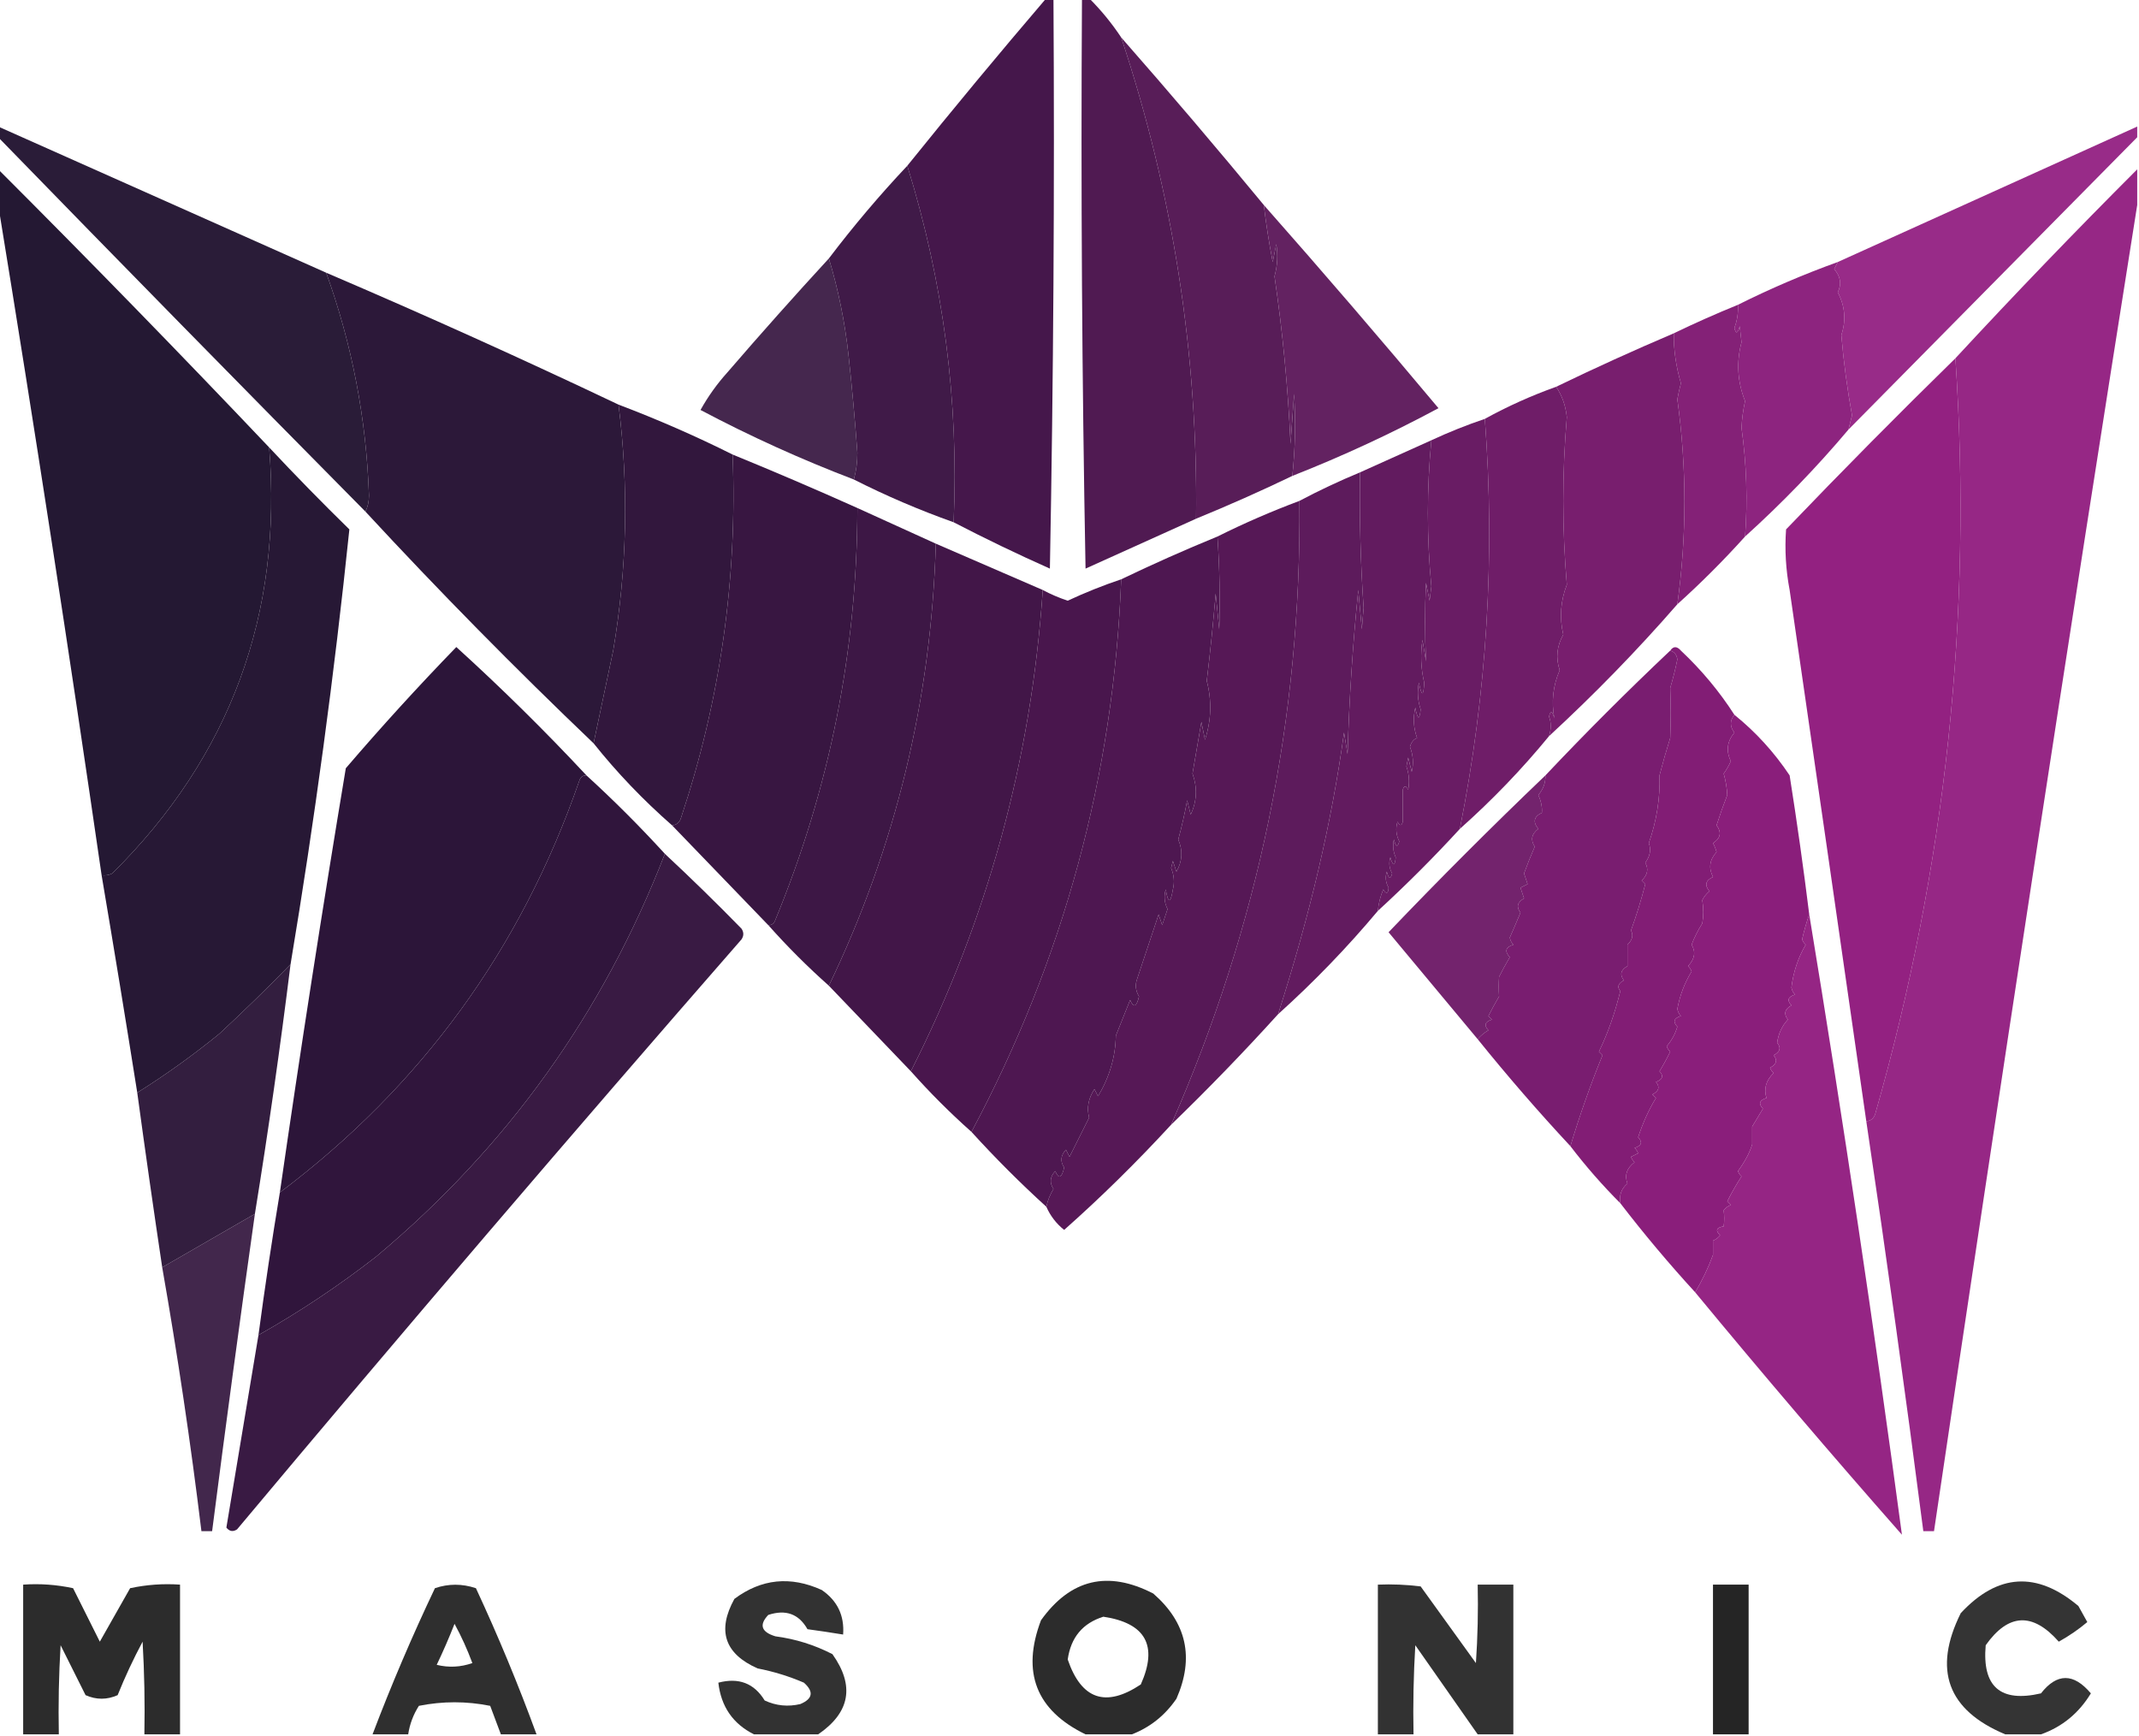 <?xml version="1.0" encoding="UTF-8"?>
<!DOCTYPE svg PUBLIC "-//W3C//DTD SVG 1.1//EN" "http://www.w3.org/Graphics/SVG/1.1/DTD/svg11.dtd">
<svg xmlns="http://www.w3.org/2000/svg" version="1.1" width="600px" height="487px" style="shape-rendering:geometricPrecision; text-rendering:geometricPrecision; image-rendering:optimizeQuality; fill-rule:evenodd; clip-rule:evenodd" xmlns:xlink="http://www.w3.org/1999/xlink">
<g><path style="opacity:0.973" fill="#4c154e" d="M 303.5,-0.5 C 304.167,-0.5 304.833,-0.5 305.5,-0.5C 308.878,2.876 311.878,6.543 314.5,10.5C 329.041,54.285 336.041,99.285 335.5,145.5C 325.196,150.16 314.863,154.827 304.5,159.5C 303.5,106.171 303.167,52.837 303.5,-0.5 Z"/></g>
<g><path style="opacity:0.966" fill="#531653" d="M 314.5,10.5 C 328.06,25.941 341.394,41.607 354.5,57.5C 355.137,62.853 355.97,68.186 357,73.5C 357.333,71.833 357.667,70.167 358,68.5C 358.499,71.518 358.332,74.518 357.5,77.5C 359.789,93.088 361.289,108.755 362,124.5C 362.333,119.833 362.667,115.167 363,110.5C 363.477,118.178 363.31,125.845 362.5,133.5C 353.656,137.753 344.656,141.753 335.5,145.5C 336.041,99.285 329.041,54.285 314.5,10.5 Z"/></g>
<g><path style="opacity:0.983" fill="#421448" d="M 293.5,-0.5 C 294.167,-0.5 294.833,-0.5 295.5,-0.5C 295.833,52.837 295.5,106.171 294.5,159.5C 285.318,155.408 276.318,151.075 267.5,146.5C 268.985,112.547 264.651,79.213 254.5,46.5C 267.262,30.649 280.262,14.982 293.5,-0.5 Z"/></g>
<g><path style="opacity:0.965" fill="#1d112d" d="M -0.5,47.5 C 25.278,73.276 50.612,99.276 75.5,125.5C 79.295,172.295 64.628,212.129 31.5,245C 30.552,245.483 29.552,245.649 28.5,245.5C 19.375,182.618 9.709,119.952 -0.5,57.5C -0.5,54.167 -0.5,50.833 -0.5,47.5 Z"/></g>
<g><path style="opacity:0.972" fill="#3b1443" d="M 254.5,46.5 C 264.651,79.213 268.985,112.547 267.5,146.5C 257.856,143.068 248.522,139.068 239.5,134.5C 240.164,132.19 240.497,129.69 240.5,127C 239.832,117.819 238.999,108.652 238,99.5C 236.973,90.198 235.14,81.198 232.5,72.5C 239.361,63.453 246.694,54.787 254.5,46.5 Z"/></g>
<g><path style="opacity:0.951" fill="#20112f" d="M -0.5,35.5 C 30.167,49.167 60.833,62.833 91.5,76.5C 98.757,96.623 102.757,117.457 103.5,139C 103.492,140.707 103.158,142.207 102.5,143.5C 67.903,108.523 33.569,73.523 -0.5,38.5C -0.5,37.5 -0.5,36.5 -0.5,35.5 Z"/></g>
<g><path style="opacity:0.938" fill="#921e81" d="M 599.5,35.5 C 599.5,36.5 599.5,37.5 599.5,38.5C 572.554,65.78 545.554,93.113 518.5,120.5C 518.821,119.183 519.154,117.849 519.5,116.5C 518.136,108.978 517.136,101.478 516.5,94C 517.878,89.879 517.545,85.879 515.5,82C 516.627,79.702 516.294,77.535 514.5,75.5C 514.863,74.817 515.196,74.15 515.5,73.5C 543.436,60.869 571.436,48.202 599.5,35.5 Z"/></g>
<g><path style="opacity:0.946" fill="#5b1759" d="M 354.5,57.5 C 371.052,76.242 387.385,95.242 403.5,114.5C 390.267,121.615 376.6,127.948 362.5,133.5C 363.31,125.845 363.477,118.178 363,110.5C 362.667,115.167 362.333,119.833 362,124.5C 361.289,108.755 359.789,93.088 357.5,77.5C 358.332,74.518 358.499,71.518 358,68.5C 357.667,70.167 357.333,71.833 357,73.5C 355.97,68.186 355.137,62.853 354.5,57.5 Z"/></g>
<g><path style="opacity:0.974" fill="#942282" d="M 599.5,47.5 C 599.5,50.833 599.5,54.167 599.5,57.5C 579.872,181.278 560.872,305.278 542.5,429.5C 541.5,429.5 540.5,429.5 539.5,429.5C 534.539,391.105 529.205,352.771 523.5,314.5C 524.75,314.423 525.583,313.756 526,312.5C 545.837,243.13 553.337,172.464 548.5,100.5C 565.136,82.53 582.136,64.863 599.5,47.5 Z"/></g>
<g><path style="opacity:0.956" fill="#881b79" d="M 515.5,73.5 C 515.196,74.15 514.863,74.817 514.5,75.5C 516.294,77.535 516.627,79.702 515.5,82C 517.545,85.879 517.878,89.879 516.5,94C 517.136,101.478 518.136,108.978 519.5,116.5C 519.154,117.849 518.821,119.183 518.5,120.5C 509.533,131.134 499.866,141.134 489.5,150.5C 490.253,140.339 489.919,130.172 488.5,120C 488.624,117.468 488.957,114.968 489.5,112.5C 487.349,107.1 487.016,101.6 488.5,96C 488.333,94.5 488.167,93 488,91.5C 487.444,93.595 486.944,93.762 486.5,92C 487.287,89.901 487.62,87.734 487.5,85.5C 496.597,80.952 505.93,76.952 515.5,73.5 Z"/></g>
<g><path style="opacity:0.965" fill="#801a73" d="M 487.5,85.5 C 487.62,87.734 487.287,89.901 486.5,92C 486.944,93.762 487.444,93.595 488,91.5C 488.167,93 488.333,94.5 488.5,96C 487.016,101.6 487.349,107.1 489.5,112.5C 488.957,114.968 488.624,117.468 488.5,120C 489.919,130.172 490.253,140.339 489.5,150.5C 483.452,157.215 477.119,163.548 470.5,169.5C 473.158,150.346 473.158,131.18 470.5,112C 470.77,110.486 471.103,108.986 471.5,107.5C 470.112,102.765 469.445,98.098 469.5,93.5C 475.417,90.639 481.417,87.972 487.5,85.5 Z"/></g>
<g><path style="opacity:0.913" fill="#34133e" d="M 232.5,72.5 C 235.14,81.198 236.973,90.198 238,99.5C 238.999,108.652 239.832,117.819 240.5,127C 240.497,129.69 240.164,132.19 239.5,134.5C 224.713,128.855 210.38,122.355 196.5,115C 198.597,111.232 201.097,107.732 204,104.5C 213.365,93.639 222.865,82.972 232.5,72.5 Z"/></g>
<g><path style="opacity:0.969" fill="#271234" d="M 91.5,76.5 C 119.135,88.32 146.468,100.654 173.5,113.5C 176.4,136.514 175.9,159.514 172,182.5C 170.162,191.182 168.329,199.849 166.5,208.5C 144.443,187.444 123.11,165.777 102.5,143.5C 103.158,142.207 103.492,140.707 103.5,139C 102.757,117.457 98.757,96.623 91.5,76.5 Z"/></g>
<g><path style="opacity:0.978" fill="#911d7f" d="M 548.5,100.5 C 553.337,172.464 545.837,243.13 526,312.5C 525.583,313.756 524.75,314.423 523.5,314.5C 516.381,264.836 509.215,215.169 502,165.5C 500.928,159.859 500.595,154.193 501,148.5C 516.629,132.189 532.462,116.189 548.5,100.5 Z"/></g>
<g><path style="opacity:0.976" fill="#75196b" d="M 469.5,93.5 C 469.445,98.098 470.112,102.765 471.5,107.5C 471.103,108.986 470.77,110.486 470.5,112C 473.158,131.18 473.158,150.346 470.5,169.5C 459.247,182.421 447.247,194.755 434.5,206.5C 435.149,204.523 435.149,202.69 434.5,201C 434.944,199.238 435.444,199.405 436,201.5C 435.116,196.847 435.616,192.347 437.5,188C 436.349,184.573 436.683,181.239 438.5,178C 437.394,173.276 437.728,168.609 439.5,164C 438.167,148.333 438.167,132.667 439.5,117C 439.172,113.813 438.172,110.98 436.5,108.5C 447.312,103.264 458.312,98.263 469.5,93.5 Z"/></g>
<g><path style="opacity:0.976" fill="#6c1865" d="M 436.5,108.5 C 438.172,110.98 439.172,113.813 439.5,117C 438.167,132.667 438.167,148.333 439.5,164C 437.728,168.609 437.394,173.276 438.5,178C 436.683,181.239 436.349,184.573 437.5,188C 435.616,192.347 435.116,196.847 436,201.5C 435.444,199.405 434.944,199.238 434.5,201C 435.149,202.69 435.149,204.523 434.5,206.5C 426.923,215.747 418.589,224.414 409.5,232.5C 417.101,194.287 419.434,155.953 416.5,117.5C 422.861,113.989 429.528,110.989 436.5,108.5 Z"/></g>
<g><path style="opacity:0.978" fill="#2e133a" d="M 173.5,113.5 C 184.469,117.655 195.136,122.322 205.5,127.5C 206.872,162.394 202.039,196.394 191,229.5C 190.583,230.756 189.75,231.423 188.5,231.5C 180.41,224.413 173.076,216.746 166.5,208.5C 168.329,199.849 170.162,191.182 172,182.5C 175.9,159.514 176.4,136.514 173.5,113.5 Z"/></g>
<g><path style="opacity:0.98" fill="#661861" d="M 416.5,117.5 C 419.434,155.953 417.101,194.287 409.5,232.5C 402.167,240.5 394.5,248.167 386.5,255.5C 386.687,253.436 387.187,251.436 388,249.5C 388.889,250.888 389.389,250.722 389.5,249C 388.67,247.535 388.504,246.035 389,244.5C 389.556,246.595 390.056,246.762 390.5,245C 389.67,243.535 389.504,242.035 390,240.5C 390.763,243.063 391.263,243.063 391.5,240.5C 390.772,238.845 390.605,237.179 391,235.5C 391.556,237.595 392.056,237.762 392.5,236C 391.591,234.211 391.424,232.377 392,230.5C 392.654,231.696 393.154,231.696 393.5,230.5C 393.5,227.5 393.5,224.5 393.5,221.5C 393.846,220.304 394.346,220.304 395,221.5C 395.419,219.32 395.252,217.154 394.5,215C 394.667,214.167 394.833,213.333 395,212.5C 395.333,213.833 395.667,215.167 396,216.5C 396.562,214.134 396.396,211.801 395.5,209.5C 395.852,208.214 396.518,207.381 397.5,207C 396.483,204.213 396.316,201.38 397,198.5C 397.649,201.937 398.149,202.104 398.5,199C 397.668,196.522 397.501,194.022 398,191.5C 398.799,195.424 399.299,195.424 399.5,191.5C 398.558,187.524 398.391,183.524 399,179.5C 399.333,181.5 399.667,183.5 400,185.5C 399.647,178.185 399.647,170.852 400,163.5C 400.333,165.167 400.667,166.833 401,168.5C 401.167,167.167 401.333,165.833 401.5,164.5C 400.203,150.804 400.203,137.137 401.5,123.5C 406.383,121.226 411.383,119.226 416.5,117.5 Z"/></g>
<g><path style="opacity:0.97" fill="#211230" d="M 75.5,125.5 C 82.77,133.272 90.27,140.938 98,148.5C 93.761,189.34 88.261,230.007 81.5,270.5C 75.033,277.133 68.366,283.633 61.5,290C 54.127,296.009 46.461,301.509 38.5,306.5C 35.275,286.149 31.942,265.816 28.5,245.5C 29.552,245.649 30.552,245.483 31.5,245C 64.628,212.129 79.295,172.295 75.5,125.5 Z"/></g>
<g><path style="opacity:0.978" fill="#5f175c" d="M 401.5,123.5 C 400.203,137.137 400.203,150.804 401.5,164.5C 401.333,165.833 401.167,167.167 401,168.5C 400.667,166.833 400.333,165.167 400,163.5C 399.647,170.852 399.647,178.185 400,185.5C 399.667,183.5 399.333,181.5 399,179.5C 398.391,183.524 398.558,187.524 399.5,191.5C 399.299,195.424 398.799,195.424 398,191.5C 397.501,194.022 397.668,196.522 398.5,199C 398.149,202.104 397.649,201.937 397,198.5C 396.316,201.38 396.483,204.213 397.5,207C 396.518,207.381 395.852,208.214 395.5,209.5C 396.396,211.801 396.562,214.134 396,216.5C 395.667,215.167 395.333,213.833 395,212.5C 394.833,213.333 394.667,214.167 394.5,215C 395.252,217.154 395.419,219.32 395,221.5C 394.346,220.304 393.846,220.304 393.5,221.5C 393.5,224.5 393.5,227.5 393.5,230.5C 393.154,231.696 392.654,231.696 392,230.5C 391.424,232.377 391.591,234.211 392.5,236C 392.056,237.762 391.556,237.595 391,235.5C 390.605,237.179 390.772,238.845 391.5,240.5C 391.263,243.063 390.763,243.063 390,240.5C 389.504,242.035 389.67,243.535 390.5,245C 390.056,246.762 389.556,246.595 389,244.5C 388.504,246.035 388.67,247.535 389.5,249C 389.389,250.722 388.889,250.888 388,249.5C 387.187,251.436 386.687,253.436 386.5,255.5C 377.888,265.78 368.555,275.447 358.5,284.5C 367.449,256.678 373.615,230.345 377,205.5C 377.333,207.5 377.667,209.5 378,211.5C 378.441,196.193 379.441,180.859 381,165.5C 381.333,169.167 381.667,172.833 382,176.5C 382.167,174.5 382.333,172.5 382.5,170.5C 381.625,157.849 381.292,145.182 381.5,132.5C 388.167,129.5 394.833,126.5 401.5,123.5 Z"/></g>
<g><path style="opacity:0.979" fill="#5a1759" d="M 381.5,132.5 C 381.292,145.182 381.625,157.849 382.5,170.5C 382.333,172.5 382.167,174.5 382,176.5C 381.667,172.833 381.333,169.167 381,165.5C 379.441,180.859 378.441,196.193 378,211.5C 377.667,209.5 377.333,207.5 377,205.5C 373.615,230.345 367.449,256.678 358.5,284.5C 348.864,295.137 338.864,305.471 328.5,315.5C 353.064,259.602 365.064,201.269 364.5,140.5C 369.981,137.594 375.648,134.928 381.5,132.5 Z"/></g>
<g><path style="opacity:0.983" fill="#35133e" d="M 205.5,127.5 C 217.254,132.306 228.92,137.306 240.5,142.5C 240.412,182.532 232.745,221.032 217.5,258C 217.164,259.03 216.497,259.53 215.5,259.5C 206.528,250.193 197.528,240.86 188.5,231.5C 189.75,231.423 190.583,230.756 191,229.5C 202.039,196.394 206.872,162.394 205.5,127.5 Z"/></g>
<g><path style="opacity:0.986" fill="#541654" d="M 364.5,140.5 C 365.064,201.269 353.064,259.602 328.5,315.5C 318.759,326.078 308.759,335.911 298.5,345C 296.296,343.235 294.629,341.069 293.5,338.5C 293.877,336.742 294.544,335.075 295.5,333.5C 294.339,331.776 294.505,330.11 296,328.5C 296.984,330.795 297.817,330.461 298.5,327.5C 297.339,325.776 297.505,324.11 299,322.5C 299.333,323.167 299.667,323.833 300,324.5C 301.833,320.833 303.667,317.167 305.5,313.5C 304.787,310.748 305.287,308.082 307,305.5C 307.333,306.167 307.667,306.833 308,307.5C 311.229,302.11 312.895,296.443 313,290.5C 314.333,287.167 315.667,283.833 317,280.5C 317.984,282.795 318.817,282.461 319.5,279.5C 318.515,277.902 318.349,276.235 319,274.5C 321,268.5 323,262.5 325,256.5C 325.333,257.5 325.667,258.5 326,259.5C 326.5,258 327,256.5 327.5,255C 326.591,253.211 326.424,251.377 327,249.5C 327.667,253.5 328.333,253.5 329,249.5C 329.498,247.473 329.331,245.473 328.5,243.5C 328.667,242.833 328.833,242.167 329,241.5C 329.333,242.5 329.667,243.5 330,244.5C 331.654,241.563 331.821,238.563 330.5,235.5C 331.491,231.869 332.324,228.202 333,224.5C 333.333,225.833 333.667,227.167 334,228.5C 335.738,224.724 335.905,220.89 334.5,217C 335.333,212.167 336.166,207.334 337,202.5C 337.333,204.167 337.667,205.833 338,207.5C 339.779,202.046 339.946,196.546 338.5,191C 339.48,182.848 340.313,174.682 341,166.5C 341.333,169.833 341.667,173.167 342,176.5C 342.262,167.832 342.096,159.166 341.5,150.5C 348.925,146.796 356.591,143.463 364.5,140.5 Z"/></g>
<g><path style="opacity:0.982" fill="#3a1442" d="M 240.5,142.5 C 247.833,145.833 255.167,149.167 262.5,152.5C 261.231,196.233 251.231,237.567 232.5,276.5C 226.5,271.167 220.833,265.5 215.5,259.5C 216.497,259.53 217.164,259.03 217.5,258C 232.745,221.032 240.412,182.532 240.5,142.5 Z"/></g>
<g><path style="opacity:0.989" fill="#4d1650" d="M 341.5,150.5 C 342.096,159.166 342.262,167.832 342,176.5C 341.667,173.167 341.333,169.833 341,166.5C 340.313,174.682 339.48,182.848 338.5,191C 339.946,196.546 339.779,202.046 338,207.5C 337.667,205.833 337.333,204.167 337,202.5C 336.166,207.334 335.333,212.167 334.5,217C 335.905,220.89 335.738,224.724 334,228.5C 333.667,227.167 333.333,225.833 333,224.5C 332.324,228.202 331.491,231.869 330.5,235.5C 331.821,238.563 331.654,241.563 330,244.5C 329.667,243.5 329.333,242.5 329,241.5C 328.833,242.167 328.667,242.833 328.5,243.5C 329.331,245.473 329.498,247.473 329,249.5C 328.333,253.5 327.667,253.5 327,249.5C 326.424,251.377 326.591,253.211 327.5,255C 327,256.5 326.5,258 326,259.5C 325.667,258.5 325.333,257.5 325,256.5C 323,262.5 321,268.5 319,274.5C 318.349,276.235 318.515,277.902 319.5,279.5C 318.817,282.461 317.984,282.795 317,280.5C 315.667,283.833 314.333,287.167 313,290.5C 312.895,296.443 311.229,302.11 308,307.5C 307.667,306.833 307.333,306.167 307,305.5C 305.287,308.082 304.787,310.748 305.5,313.5C 303.667,317.167 301.833,320.833 300,324.5C 299.667,323.833 299.333,323.167 299,322.5C 297.505,324.11 297.339,325.776 298.5,327.5C 297.817,330.461 296.984,330.795 296,328.5C 294.505,330.11 294.339,331.776 295.5,333.5C 294.544,335.075 293.877,336.742 293.5,338.5C 286.242,331.908 279.242,324.908 272.5,317.5C 298.399,268.982 312.399,217.315 314.5,162.5C 323.314,158.264 332.314,154.264 341.5,150.5 Z"/></g>
<g><path style="opacity:0.986" fill="#401446" d="M 262.5,152.5 C 272.5,156.833 282.5,161.167 292.5,165.5C 289.267,213.17 276.934,258.17 255.5,300.5C 247.889,292.553 240.222,284.553 232.5,276.5C 251.231,237.567 261.231,196.233 262.5,152.5 Z"/></g>
<g><path style="opacity:0.985" fill="#47144b" d="M 314.5,162.5 C 312.399,217.315 298.399,268.982 272.5,317.5C 266.5,312.167 260.833,306.5 255.5,300.5C 276.934,258.17 289.267,213.17 292.5,165.5C 294.722,166.688 297.055,167.688 299.5,168.5C 304.409,166.21 309.409,164.21 314.5,162.5 Z"/></g>
<g><path style="opacity:0.983" fill="#801a73" d="M 468.5,182.5 C 469.386,181.224 470.386,181.224 471.5,182.5C 477.3,187.955 482.3,193.955 486.5,200.5C 485.185,202.135 485.185,203.801 486.5,205.5C 484.443,207.987 484.109,210.653 485.5,213.5C 484.963,214.741 484.296,215.908 483.5,217C 484.079,219.054 484.412,221.054 484.5,223C 483.398,225.863 482.398,228.696 481.5,231.5C 482.97,233.482 482.636,235.148 480.5,236.5C 480.931,237.293 481.265,238.127 481.5,239C 479.542,241.149 479.209,243.482 480.5,246C 478.408,246.953 478.075,248.286 479.5,250C 478.643,250.689 477.977,251.522 477.5,252.5C 477.868,254.8 477.868,256.967 477.5,259C 476.206,261.09 475.206,263.09 474.5,265C 475.717,267.011 475.384,269.011 473.5,271C 473.957,271.414 474.291,271.914 474.5,272.5C 472.55,275.668 471.217,279.168 470.5,283C 470.645,283.772 470.978,284.439 471.5,285C 469.519,285.605 469.185,286.605 470.5,288C 469.898,290.036 468.898,291.87 467.5,293.5C 467.709,294.086 468.043,294.586 468.5,295C 467.642,296.788 466.642,298.622 465.5,300.5C 466.718,301.803 466.385,302.803 464.5,303.5C 465.668,304.906 465.335,306.072 463.5,307C 463.833,307.333 464.167,307.667 464.5,308C 462.564,311.129 460.897,314.796 459.5,319C 460.815,320.395 460.481,321.395 458.5,322C 458.957,322.414 459.291,322.914 459.5,323.5C 458.833,323.833 458.167,324.167 457.5,324.5C 457.709,325.086 458.043,325.586 458.5,326C 456.299,327.684 455.633,329.684 456.5,332C 454.808,333.401 454.141,335.234 454.5,337.5C 449.49,332.488 444.823,327.155 440.5,321.5C 443.129,312.79 446.129,304.29 449.5,296C 449.167,295.667 448.833,295.333 448.5,295C 450.998,289.86 452.998,284.193 454.5,278C 453.542,276.853 453.875,275.853 455.5,275C 454.273,273.413 454.606,272.079 456.5,271C 456.5,269 456.5,267 456.5,265C 457.88,263.676 458.214,262.343 457.5,261C 459.044,256.746 460.378,252.413 461.5,248C 461.167,247.667 460.833,247.333 460.5,247C 462.146,245.445 462.479,243.779 461.5,242C 462.858,240.168 463.192,238.335 462.5,236.5C 464.695,230.22 465.695,223.887 465.5,217.5C 466.394,214.031 467.394,210.531 468.5,207C 468.678,202.377 468.678,197.711 468.5,193C 469.27,190.393 469.937,187.727 470.5,185C 470.361,183.699 469.695,182.866 468.5,182.5 Z"/></g>
<g><path style="opacity:0.979" fill="#77196d" d="M 468.5,182.5 C 469.695,182.866 470.361,183.699 470.5,185C 469.937,187.727 469.27,190.393 468.5,193C 468.678,197.711 468.678,202.377 468.5,207C 467.394,210.531 466.394,214.031 465.5,217.5C 465.695,223.887 464.695,230.22 462.5,236.5C 463.192,238.335 462.858,240.168 461.5,242C 462.479,243.779 462.146,245.445 460.5,247C 460.833,247.333 461.167,247.667 461.5,248C 460.378,252.413 459.044,256.746 457.5,261C 458.214,262.343 457.88,263.676 456.5,265C 456.5,267 456.5,269 456.5,271C 454.606,272.079 454.273,273.413 455.5,275C 453.875,275.853 453.542,276.853 454.5,278C 452.998,284.193 450.998,289.86 448.5,295C 448.833,295.333 449.167,295.667 449.5,296C 446.129,304.29 443.129,312.79 440.5,321.5C 431.489,311.821 422.822,301.821 414.5,291.5C 415.309,290.531 416.309,289.698 417.5,289C 416.185,287.605 416.519,286.605 418.5,286C 418.167,285.667 417.833,285.333 417.5,285C 418.41,283.195 419.41,281.362 420.5,279.5C 420.377,277.622 420.377,275.789 420.5,274C 421.41,272.195 422.41,270.362 423.5,268.5C 421.978,266.844 422.311,265.677 424.5,265C 423.978,264.439 423.645,263.772 423.5,263C 424.527,260.685 425.527,258.352 426.5,256C 425.273,254.413 425.606,253.079 427.5,252C 427.167,251 426.833,250 426.5,249C 427.167,248.667 427.833,248.333 428.5,248C 428.167,247 427.833,246 427.5,245C 428.401,242.529 429.401,240.029 430.5,237.5C 429.266,235.602 429.599,233.935 431.5,232.5C 429.913,230.554 430.246,229.054 432.5,228C 432.634,226.455 432.3,224.788 431.5,223C 432.885,221.403 433.551,219.57 433.5,217.5C 444.833,205.5 456.5,193.833 468.5,182.5 Z"/></g>
<g><path style="opacity:0.981" fill="#291236" d="M 164.5,217.5 C 163.503,217.47 162.836,217.97 162.5,219C 146.209,266.109 118.209,304.609 78.5,334.5C 84.234,294.761 90.401,255.094 97,215.5C 106.987,203.846 117.32,192.513 128,181.5C 140.66,192.993 152.827,204.993 164.5,217.5 Z"/></g>
<g><path style="opacity:0.984" fill="#881b79" d="M 486.5,200.5 C 492.488,205.326 497.655,210.993 502,217.5C 504.052,230.479 505.886,243.479 507.5,256.5C 506.734,258.684 506.067,261.018 505.5,263.5C 505.709,264.086 506.043,264.586 506.5,265C 504.379,268.612 503.046,272.612 502.5,277C 502.645,277.772 502.978,278.439 503.5,279C 501.519,279.605 501.185,280.605 502.5,282C 500.606,283.079 500.273,284.413 501.5,286C 499.844,287.797 498.844,289.964 498.5,292.5C 499.668,293.906 499.335,295.072 497.5,296C 498.668,297.406 498.335,298.572 496.5,299.5C 496.709,300.086 497.043,300.586 497.5,301C 495.36,303.066 494.693,305.4 495.5,308C 493.519,308.605 493.185,309.605 494.5,311C 493.5,312.667 492.5,314.333 491.5,316C 491.5,317.667 491.5,319.333 491.5,321C 490.751,323.399 489.418,325.899 487.5,328.5C 487.709,329.086 488.043,329.586 488.5,330C 487.046,332.244 485.712,334.577 484.5,337C 484.833,337.333 485.167,337.667 485.5,338C 484.692,338.308 484.025,338.808 483.5,339.5C 483.694,341.07 483.694,342.57 483.5,344C 481.431,344.324 481.098,345.158 482.5,346.5C 481.975,347.192 481.308,347.692 480.5,348C 480.5,349.333 480.5,350.667 480.5,352C 479.26,355.446 477.593,358.946 475.5,362.5C 468.154,354.484 461.154,346.151 454.5,337.5C 454.141,335.234 454.808,333.401 456.5,332C 455.633,329.684 456.299,327.684 458.5,326C 458.043,325.586 457.709,325.086 457.5,324.5C 458.167,324.167 458.833,323.833 459.5,323.5C 459.291,322.914 458.957,322.414 458.5,322C 460.481,321.395 460.815,320.395 459.5,319C 460.897,314.796 462.564,311.129 464.5,308C 464.167,307.667 463.833,307.333 463.5,307C 465.335,306.072 465.668,304.906 464.5,303.5C 466.385,302.803 466.718,301.803 465.5,300.5C 466.642,298.622 467.642,296.788 468.5,295C 468.043,294.586 467.709,294.086 467.5,293.5C 468.898,291.87 469.898,290.036 470.5,288C 469.185,286.605 469.519,285.605 471.5,285C 470.978,284.439 470.645,283.772 470.5,283C 471.217,279.168 472.55,275.668 474.5,272.5C 474.291,271.914 473.957,271.414 473.5,271C 475.384,269.011 475.717,267.011 474.5,265C 475.206,263.09 476.206,261.09 477.5,259C 477.868,256.967 477.868,254.8 477.5,252.5C 477.977,251.522 478.643,250.689 479.5,250C 478.075,248.286 478.408,246.953 480.5,246C 479.209,243.482 479.542,241.149 481.5,239C 481.265,238.127 480.931,237.293 480.5,236.5C 482.636,235.148 482.97,233.482 481.5,231.5C 482.398,228.696 483.398,225.863 484.5,223C 484.412,221.054 484.079,219.054 483.5,217C 484.296,215.908 484.963,214.741 485.5,213.5C 484.109,210.653 484.443,207.987 486.5,205.5C 485.185,203.801 485.185,202.135 486.5,200.5 Z"/></g>
<g><path style="opacity:0.986" fill="#2e133a" d="M 164.5,217.5 C 172.167,224.5 179.5,231.833 186.5,239.5C 169.211,284.123 142.211,321.79 105.5,352.5C 95.002,360.678 84.002,368.012 72.5,374.5C 74.285,361.123 76.285,347.79 78.5,334.5C 118.209,304.609 146.209,266.109 162.5,219C 162.836,217.97 163.503,217.47 164.5,217.5 Z"/></g>
<g><path style="opacity:0.949" fill="#6c1865" d="M 433.5,217.5 C 433.551,219.57 432.885,221.403 431.5,223C 432.3,224.788 432.634,226.455 432.5,228C 430.246,229.054 429.913,230.554 431.5,232.5C 429.599,233.935 429.266,235.602 430.5,237.5C 429.401,240.029 428.401,242.529 427.5,245C 427.833,246 428.167,247 428.5,248C 427.833,248.333 427.167,248.667 426.5,249C 426.833,250 427.167,251 427.5,252C 425.606,253.079 425.273,254.413 426.5,256C 425.527,258.352 424.527,260.685 423.5,263C 423.645,263.772 423.978,264.439 424.5,265C 422.311,265.677 421.978,266.844 423.5,268.5C 422.41,270.362 421.41,272.195 420.5,274C 420.377,275.789 420.377,277.622 420.5,279.5C 419.41,281.362 418.41,283.195 417.5,285C 417.833,285.333 418.167,285.667 418.5,286C 416.519,286.605 416.185,287.605 417.5,289C 416.309,289.698 415.309,290.531 414.5,291.5C 406.175,281.531 397.841,271.531 389.5,261.5C 403.854,246.479 418.521,231.812 433.5,217.5 Z"/></g>
<g><path style="opacity:0.967" fill="#33133d" d="M 186.5,239.5 C 193.798,246.297 200.965,253.297 208,260.5C 208.667,261.5 208.667,262.5 208,263.5C 160.241,318.201 113.074,373.368 66.5,429C 65.365,429.749 64.365,429.583 63.5,428.5C 66.501,410.495 69.501,392.495 72.5,374.5C 84.002,368.012 95.002,360.678 105.5,352.5C 142.211,321.79 169.211,284.123 186.5,239.5 Z"/></g>
<g><path style="opacity:0.961" fill="#921e80" d="M 507.5,256.5 C 517.055,314.486 525.722,372.486 533.5,430.5C 513.798,408.133 494.465,385.466 475.5,362.5C 477.593,358.946 479.26,355.446 480.5,352C 480.5,350.667 480.5,349.333 480.5,348C 481.308,347.692 481.975,347.192 482.5,346.5C 481.098,345.158 481.431,344.324 483.5,344C 483.694,342.57 483.694,341.07 483.5,339.5C 484.025,338.808 484.692,338.308 485.5,338C 485.167,337.667 484.833,337.333 484.5,337C 485.712,334.577 487.046,332.244 488.5,330C 488.043,329.586 487.709,329.086 487.5,328.5C 489.418,325.899 490.751,323.399 491.5,321C 491.5,319.333 491.5,317.667 491.5,316C 492.5,314.333 493.5,312.667 494.5,311C 493.185,309.605 493.519,308.605 495.5,308C 494.693,305.4 495.36,303.066 497.5,301C 497.043,300.586 496.709,300.086 496.5,299.5C 498.335,298.572 498.668,297.406 497.5,296C 499.335,295.072 499.668,293.906 498.5,292.5C 498.844,289.964 499.844,287.797 501.5,286C 500.273,284.413 500.606,283.079 502.5,282C 501.185,280.605 501.519,279.605 503.5,279C 502.978,278.439 502.645,277.772 502.5,277C 503.046,272.612 504.379,268.612 506.5,265C 506.043,264.586 505.709,264.086 505.5,263.5C 506.067,261.018 506.734,258.684 507.5,256.5 Z"/></g>
<g><path style="opacity:0.949" fill="#281235" d="M 81.5,270.5 C 78.599,293.904 75.266,317.237 71.5,340.5C 62.83,345.505 54.164,350.505 45.5,355.5C 43.059,339.184 40.725,322.851 38.5,306.5C 46.461,301.509 54.127,296.009 61.5,290C 68.366,283.633 75.033,277.133 81.5,270.5 Z"/></g>
<g><path style="opacity:0.914" fill="#30133b" d="M 71.5,340.5 C 67.313,370.142 63.313,399.808 59.5,429.5C 58.5,429.5 57.5,429.5 56.5,429.5C 53.478,404.703 49.811,380.036 45.5,355.5C 54.164,350.505 62.83,345.505 71.5,340.5 Z"/></g>
<g><path style="opacity:0.801" fill="#000000" d="M 229.5,486.5 C 223.5,486.5 217.5,486.5 211.5,486.5C 205.595,483.548 202.262,478.714 201.5,472C 207.219,470.497 211.553,472.164 214.5,477C 217.702,478.483 221.036,478.817 224.5,478C 227.993,476.522 228.326,474.522 225.5,472C 221.317,470.204 216.984,468.871 212.5,468C 203.254,463.898 201.087,457.398 206,448.5C 213.572,442.853 221.738,442.02 230.5,446C 234.893,449.009 236.893,453.175 236.5,458.5C 233.187,457.955 229.854,457.455 226.5,457C 224.074,452.712 220.407,451.378 215.5,453C 212.871,455.789 213.538,457.789 217.5,459C 223.132,459.741 228.465,461.407 233.5,464C 239.798,472.857 238.464,480.357 229.5,486.5 Z"/></g>
<g><path style="opacity:0.828" fill="#000000" d="M 317.5,486.5 C 313.167,486.5 308.833,486.5 304.5,486.5C 290.64,479.762 286.474,469.095 292,454.5C 300.276,442.928 310.776,440.428 323.5,447C 332.88,455.176 335.047,465.01 330,476.5C 326.809,481.163 322.642,484.497 317.5,486.5 Z M 309.5,453.5 C 321.366,455.283 324.866,461.616 320,472.5C 310.17,479.056 303.336,476.723 299.5,465.5C 300.372,459.306 303.705,455.306 309.5,453.5 Z"/></g>
<g><path style="opacity:0.795" fill="#000000" d="M 572.5,486.5 C 569.167,486.5 565.833,486.5 562.5,486.5C 546.283,479.716 542.117,468.383 550,452.5C 560.352,441.355 571.352,440.689 583,450.5C 583.85,452.01 584.683,453.51 585.5,455C 583.037,457.07 580.371,458.903 577.5,460.5C 570.176,452.193 563.343,452.526 557,461.5C 555.969,473.136 561.136,477.636 572.5,475C 576.994,469.265 581.661,469.265 586.5,475C 583.123,480.556 578.457,484.389 572.5,486.5 Z"/></g>
<g><path style="opacity:0.825" fill="#000000" d="M 50.5,486.5 C 47.167,486.5 43.833,486.5 40.5,486.5C 40.666,477.827 40.5,469.16 40,460.5C 37.393,465.38 35.06,470.38 33,475.5C 30,476.833 27,476.833 24,475.5C 21.667,470.833 19.333,466.167 17,461.5C 16.5,469.827 16.334,478.16 16.5,486.5C 13.167,486.5 9.833,486.5 6.5,486.5C 6.5,472.5 6.5,458.5 6.5,444.5C 11.214,444.173 15.88,444.507 20.5,445.5C 23,450.5 25.5,455.5 28,460.5C 30.833,455.5 33.667,450.5 36.5,445.5C 41.12,444.507 45.786,444.173 50.5,444.5C 50.5,458.5 50.5,472.5 50.5,486.5 Z"/></g>
<g><path style="opacity:0.816" fill="#000000" d="M 150.5,486.5 C 147.167,486.5 143.833,486.5 140.5,486.5C 139.513,483.854 138.513,481.188 137.5,478.5C 130.833,477.167 124.167,477.167 117.5,478.5C 115.924,480.979 114.924,483.646 114.5,486.5C 111.167,486.5 107.833,486.5 104.5,486.5C 109.764,472.634 115.597,458.967 122,445.5C 125.786,444.205 129.62,444.205 133.5,445.5C 139.766,458.978 145.433,472.644 150.5,486.5 Z M 127.5,455.5 C 129.391,458.957 131.058,462.624 132.5,466.5C 129.216,467.657 125.882,467.824 122.5,467C 124.308,463.219 125.974,459.385 127.5,455.5 Z"/></g>
<g><path style="opacity:0.802" fill="#000000" d="M 424.5,486.5 C 421.167,486.5 417.833,486.5 414.5,486.5C 408.676,478.196 402.843,469.862 397,461.5C 396.5,469.827 396.334,478.16 396.5,486.5C 393.167,486.5 389.833,486.5 386.5,486.5C 386.5,472.5 386.5,458.5 386.5,444.5C 390.514,444.334 394.514,444.501 398.5,445C 403.667,452.167 408.833,459.333 414,466.5C 414.5,459.174 414.666,451.841 414.5,444.5C 417.833,444.5 421.167,444.5 424.5,444.5C 424.5,458.5 424.5,472.5 424.5,486.5 Z"/></g>
<g><path style="opacity:0.854" fill="#000000" d="M 490.5,486.5 C 487.167,486.5 483.833,486.5 480.5,486.5C 480.5,472.5 480.5,458.5 480.5,444.5C 483.833,444.5 487.167,444.5 490.5,444.5C 490.5,458.5 490.5,472.5 490.5,486.5 Z"/></g>
</svg>

